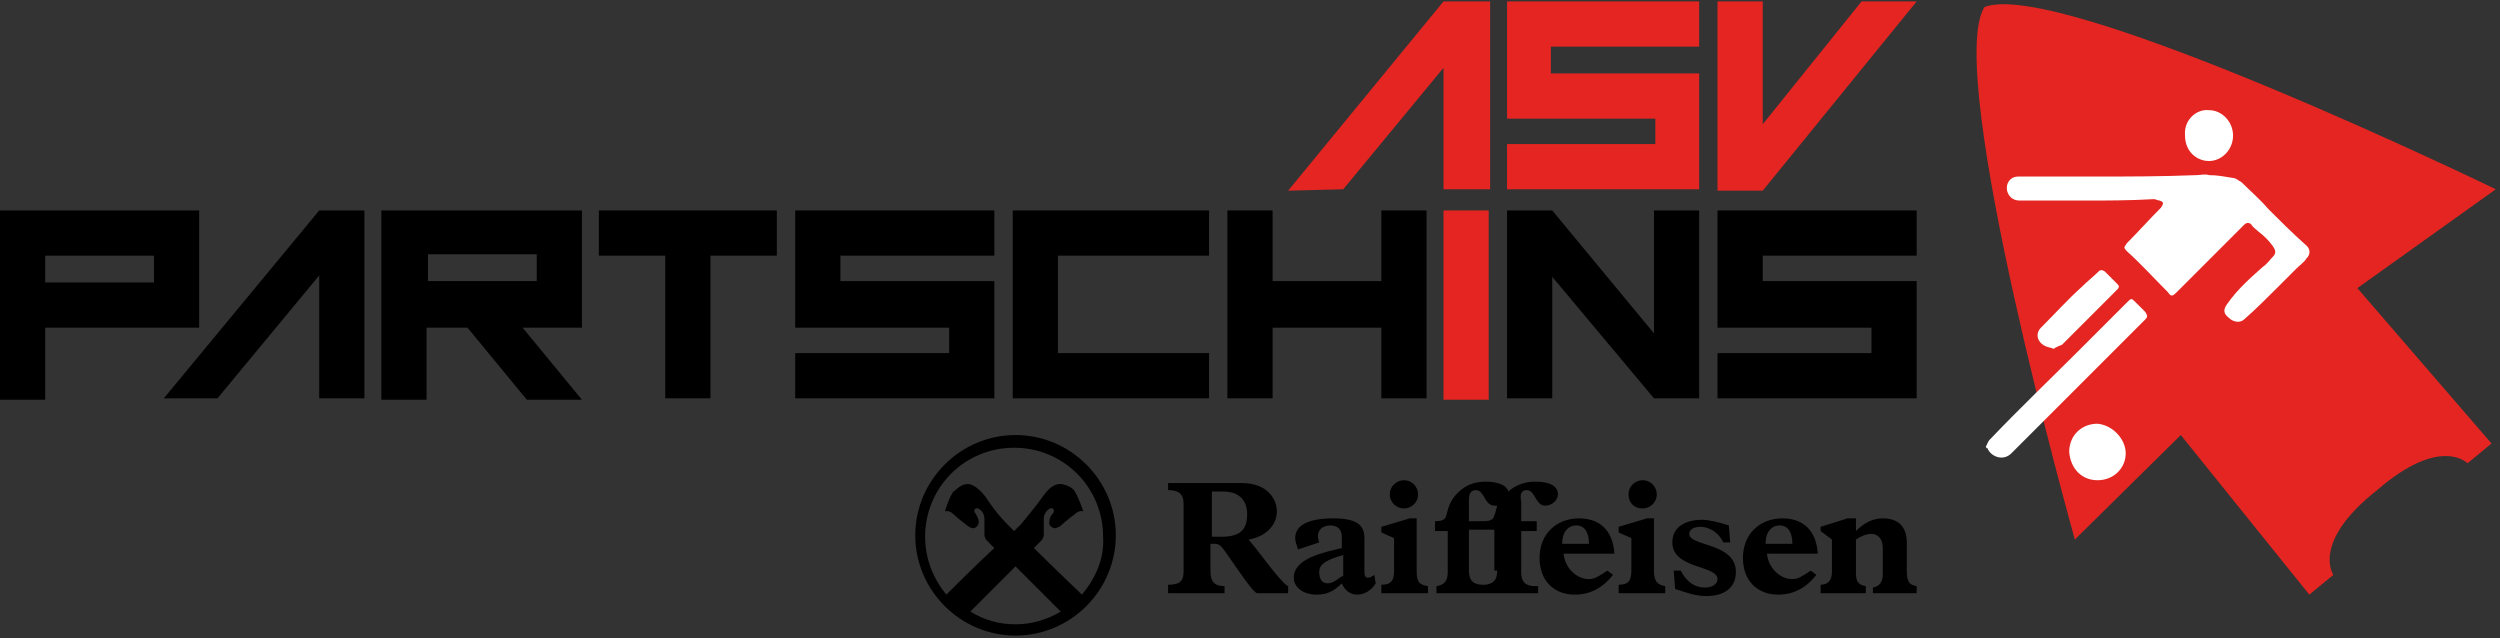<?xml version="1.0" encoding="utf-8"?>
<!-- Generator: Adobe Illustrator 27.2.0, SVG Export Plug-In . SVG Version: 6.00 Build 0)  -->
<svg version="1.1" id="Ebene_1" xmlns="http://www.w3.org/2000/svg" xmlns:xlink="http://www.w3.org/1999/xlink" x="0px" y="0px"
	 viewBox="0 0 177 45.2" style="enable-background:new 0 0 177 45.2;" xml:space="preserve">
<rect x="0" y="0" width="177" height="45.2" fill="#333333" stroke="none"/>
<style type="text/css">
	.st0{clip-path:url(#SVGID_00000101073656903052388840000014906764287294468788_);fill:#E52521;}
	.st1{clip-path:url(#SVGID_00000101073656903052388840000014906764287294468788_);}
	.st2{clip-path:url(#SVGID_00000101073656903052388840000014906764287294468788_);fill:#FFFFFF;}
</style>
<g>
	<defs>
		<rect id="SVGID_1_" x="-16.2" y="-8.9" width="209.2" height="62.8"/>
	</defs>
	<clipPath id="SVGID_00000008848610063655483210000001143409878920502449_">
		<use xlink:href="#SVGID_1_"  style="overflow:visible;"/>
	</clipPath>
	<path style="clip-path:url(#SVGID_00000008848610063655483210000001143409878920502449_);fill:#E52521;" d="M146.9,38.2l7.5-7.4
		l9.1,11.3l1.7-1.4c0,0-1.6-2.3,3.1-6h0c0,0,0,0,0,0c0,0,0,0,0,0l0,0c4.5-3.9,6.4-1.9,6.4-1.9l1.7-1.4l-9.5-11l9.8-7
		c0,0-30.9-15-36.2-12.9C137.6,5.1,146.9,38.2,146.9,38.2"/>
	<path style="clip-path:url(#SVGID_00000008848610063655483210000001143409878920502449_);" d="M90.3,40.6c-0.5-0.6-1.3-1.7-1.9-2.4
		c1.2-0.2,2-1,2-2c0-0.8-0.6-2-2.5-2h-5.2v0.5c0.8,0,1.1,0.3,1.1,1v4.7c0,0.7-0.2,1-1.1,1V42h4v-0.5c-0.8,0-1-0.4-1-1.1v-1.9H86
		c0.4,0,0.5,0.2,1.2,1.2c0.7,1,1.5,2.2,1.8,2.3h2.2v-0.5C91,41.4,90.9,41.3,90.3,40.6 M86.5,38h-0.7v-3.2h0.8c1.2,0,1.7,0.7,1.7,1.6
		C88.3,37.5,87.8,38,86.5,38"/>
	<path style="clip-path:url(#SVGID_00000008848610063655483210000001143409878920502449_);" d="M96.6,40.5v-2.4
		c0-0.9-0.5-1.4-2.2-1.4c-1.8,0-2.7,0.5-2.7,1.4c0,0.2,0.1,0.5,0.2,0.8l1.5-0.5c-0.3-0.8,0.2-1.2,0.8-1.2c0.5,0,0.8,0.3,0.8,0.8v0.8
		c-1.2,0.3-3.4,0.7-3.4,2.1c0,0.7,0.7,1.2,1.6,1.2c0.7,0,1.2-0.2,1.8-0.8c0.2,0.5,0.6,0.8,1.1,0.8c0.5,0,1-0.3,1.3-0.8l-0.1-0.6
		C96.9,41,96.6,41,96.6,40.5 M95,40.8c-0.4,0.3-0.7,0.5-1,0.5c-0.4,0-0.6-0.3-0.6-0.8c0-0.6,0.6-0.9,1.7-1.2V40.8z"/>
	<path style="clip-path:url(#SVGID_00000008848610063655483210000001143409878920502449_);" d="M108.1,34.7c0.6,0,0.6,1.1,1.3,1.1
		c0.5,0,0.9-0.4,0.9-0.8c0-0.6-0.6-0.9-1.6-0.9c-0.8,0-1.5,0.3-1.9,0.7c-0.1-0.4-0.7-0.7-1.6-0.7c-0.9,0-1.5,0.3-2,0.8
		c-0.8,0.8-0.7,1.6-0.9,1.8c-0.1,0.1-0.2,0.2-0.7,0.2v0.7h0.9v2.9c0,0.6-0.2,0.9-0.8,1V42h3.6h0h3.6v-0.5h-0.2c-0.7,0-1-0.3-1-1
		v-2.9h1.1v-0.7h-1.1v-1.4C107.6,35,107.7,34.7,108.1,34.7 M104,35.4c0-0.4,0.1-0.7,0.5-0.7c0.6,0,0.6,1.1,1.3,1.1
		c0.1,0,0.2,0,0.2,0c-0.1,0.4-0.2,0.8-0.3,0.9c-0.1,0.1-0.2,0.2-0.7,0.2h-1V35.4z M106,40.4c0,0.6-0.2,0.9-0.8,1H105
		c-0.7,0-1-0.3-1-1v-2.9h1h0h0.8V40.4z"/>
	<path style="clip-path:url(#SVGID_00000008848610063655483210000001143409878920502449_);" d="M111.8,36.7c-1.6,0-2.8,1.1-2.8,2.8
		c0,1.6,1,2.6,2.5,2.6c1.1,0,2-0.5,2.7-1.4l-0.4-0.3c-0.6,0.4-0.9,0.6-1.3,0.6c-0.9,0-1.7-0.8-1.8-1.8h3.6
		C114.2,37.6,113.3,36.7,111.8,36.7 M110.6,38.5c0-0.8,0.4-1.3,1-1.3c0.6,0,0.9,0.5,0.9,1.3H110.6z"/>
	<path style="clip-path:url(#SVGID_00000008848610063655483210000001143409878920502449_);" d="M116.3,36c0.5,0,1-0.4,1-1
		c0-0.5-0.4-1-1-1c-0.5,0-1,0.4-1,1C115.3,35.6,115.7,36,116.3,36"/>
	<path style="clip-path:url(#SVGID_00000008848610063655483210000001143409878920502449_);" d="M117.1,40.4v-3.7h-0.5l-2,0.6v0.4
		l0.9,0.4v2.3c0,0.7-0.2,1-0.9,1V42h3.3v-0.5C117.3,41.4,117.1,41.1,117.1,40.4"/>
	<path style="clip-path:url(#SVGID_00000008848610063655483210000001143409878920502449_);" d="M99.4,36c0.5,0,1-0.4,1-1
		c0-0.5-0.4-1-1-1c-0.5,0-1,0.4-1,1C98.4,35.6,98.9,36,99.4,36"/>
	<path style="clip-path:url(#SVGID_00000008848610063655483210000001143409878920502449_);" d="M100.3,40.4v-3.7h-0.5l-2,0.6v0.4
		l0.9,0.4v2.3c0,0.7-0.2,1-0.9,1V42h3.3v-0.5C100.4,41.4,100.3,41.1,100.3,40.4"/>
	<path style="clip-path:url(#SVGID_00000008848610063655483210000001143409878920502449_);" d="M119.6,37.8c0-0.3,0.3-0.5,0.8-0.5
		c0.6,0,1.3,0.4,1.6,1.1h0.5l-0.1-1.2c-0.6-0.2-1.4-0.4-1.9-0.4c-1,0-2.1,0.4-2.1,1.6c0,1.9,3.2,1.6,3.2,2.6c0,0.3-0.3,0.6-0.9,0.6
		c-0.7,0-1.3-0.4-1.7-1.2h-0.5l0.1,1.3c0.9,0.3,1.5,0.5,2.2,0.5c1.3,0,2.1-0.6,2.1-1.7C122.9,38.4,119.6,38.7,119.6,37.8"/>
	<path style="clip-path:url(#SVGID_00000008848610063655483210000001143409878920502449_);" d="M126.2,36.7c-1.6,0-2.8,1.1-2.8,2.8
		c0,1.6,1,2.6,2.5,2.6c1.1,0,2-0.5,2.7-1.4l-0.4-0.3c-0.6,0.4-0.9,0.6-1.3,0.6c-0.9,0-1.7-0.8-1.8-1.8h3.6
		C128.6,37.6,127.7,36.7,126.2,36.7 M125,38.5c0-0.8,0.4-1.3,1-1.3c0.6,0,0.9,0.5,0.9,1.3H125z"/>
	<path style="clip-path:url(#SVGID_00000008848610063655483210000001143409878920502449_);" d="M135,40.3v-1.9
		c0-1.1-0.6-1.7-1.7-1.7c-0.7,0-1.3,0.3-1.9,0.9v-0.9h-0.6l-1.9,0.6v0.3l0.8,0.6v2.3c0,0.6-0.3,0.9-0.8,0.9V42h3.2v-0.5
		c-0.6-0.1-0.7-0.4-0.7-1v-2.3c0.3-0.2,0.7-0.4,1.1-0.4c0.5,0,0.8,0.4,0.8,1v1.8c0,0.6-0.2,0.9-0.7,1V42h3.1v-0.5
		C135.1,41.4,135,41.1,135,40.3"/>
	<path style="clip-path:url(#SVGID_00000008848610063655483210000001143409878920502449_);" d="M71.9,30.8c-3.9,0-7.1,3.2-7.1,7.1
		s3.2,7.1,7.1,7.1c3.9,0,7.1-3.2,7.1-7.1S75.8,30.8,71.9,30.8 M71.9,44.2c-1.2,0-2.2-0.3-3.2-0.9l3.2-3.2l3.2,3.2
		C74.1,43.9,73,44.2,71.9,44.2 M76.6,42.1c-0.5-0.5-2.1-2-3.4-3.3l0.5-0.5c0.2-0.2,0.2-0.4,0.2-0.5c0-0.1,0-0.7,0-1.1
		c0-0.4,0.4-0.8,0.6-0.7c0.1,0,0.2,0.2,0,0.4c-0.1,0.1-0.2,0.3-0.2,0.5c-0.1,0.3,0.2,0.5,0.4,0.5c0.1,0,0.2-0.1,0.3-0.1
		c0,0,0.8-0.7,1.1-0.9c0.3-0.3,0.6-0.2,0.6-0.2s-0.3-0.9-0.6-1.4c-0.1-0.2-0.4-0.4-0.8-0.5c-0.4-0.1-0.9,0-1.5,0.9
		c-0.5,0.7-1.1,1.4-1.5,1.9c-0.1,0.1-0.3,0.3-0.5,0.5c-0.2-0.2-0.4-0.4-0.5-0.5c-0.4-0.4-1-1.1-1.5-1.9c-0.7-0.9-1.2-1-1.5-0.9
		c-0.4,0.1-0.6,0.4-0.8,0.5c-0.3,0.4-0.6,1.4-0.6,1.4s0.3-0.1,0.6,0.2c0.3,0.3,1.1,0.9,1.1,0.9c0,0,0.2,0.1,0.3,0.1
		c0.2,0,0.4-0.2,0.4-0.5c0-0.1-0.1-0.3-0.2-0.5c-0.2-0.2-0.1-0.4,0-0.4c0.2-0.1,0.6,0.3,0.6,0.7c0,0.4,0,1,0,1.1
		c0,0.1,0,0.3,0.2,0.5l0.5,0.5c-1.3,1.2-2.8,2.7-3.4,3.3c-0.9-1.1-1.5-2.5-1.5-4.1c0-3.5,2.8-6.3,6.3-6.3c3.5,0,6.3,2.8,6.3,6.3
		C78.2,39.5,77.6,40.9,76.6,42.1"/>
	<polygon style="clip-path:url(#SVGID_00000008848610063655483210000001143409878920502449_);fill:#E52521;" points="120.3,5.2 
		120.3,5.2 109.8,5.2 109.8,3.3 120.3,3.3 120.3,0.1 109.8,0.1 106.7,0.1 106.7,3.3 106.7,5.2 106.7,8.4 109.8,8.4 117.2,8.4 
		117.2,10.2 106.7,10.2 106.7,13.4 117.2,13.4 120.3,13.4 	"/>
	<polygon style="clip-path:url(#SVGID_00000008848610063655483210000001143409878920502449_);fill:#E52521;" points="91.2,13.5 
		95.1,13.4 102.2,4.8 102.2,13.4 105.5,13.4 105.5,0.1 102.2,0.1 	"/>
	<polygon style="clip-path:url(#SVGID_00000008848610063655483210000001143409878920502449_);fill:#E52521;" points="135.7,0.1 
		131.8,0.1 124.8,8.8 124.8,0.1 121.6,0.1 121.6,13.5 124.8,13.5 	"/>
	<path style="clip-path:url(#SVGID_00000008848610063655483210000001143409878920502449_);" d="M14.1,23.2v-3.2v-1.9v-3.2h-3.2H3.2
		H0v3.2v1.9v3.2v5.1h3.2v-5.1h7.7H14.1z M3.2,18.1h7.7v1.9H3.2V18.1z"/>
	<path style="clip-path:url(#SVGID_00000008848610063655483210000001143409878920502449_);" d="M30.3,14.9H27v3.2v1.9v3.2v5.1h3.2
		v-5.1h2.9l4.2,5.1l3.9,0L37,23.2h1h3.2v-3.2v-1.9v-3.2H38H30.3z M38,19.9h-7.7v-1.9H38V19.9z"/>
	<polygon style="clip-path:url(#SVGID_00000008848610063655483210000001143409878920502449_);" points="47.1,14.9 42.4,14.9 
		42.4,18.1 47.1,18.1 47.1,28.2 50.3,28.2 50.3,18.1 55,18.1 55,14.9 50.3,14.9 	"/>
	<polygon style="clip-path:url(#SVGID_00000008848610063655483210000001143409878920502449_);" points="71.7,14.9 71.7,18.1 
		71.7,25 71.7,27.9 71.7,28.2 85.6,28.2 85.6,25 74.9,25 74.9,18.1 85.6,18.1 85.6,14.9 74.9,14.9 	"/>
	<polygon style="clip-path:url(#SVGID_00000008848610063655483210000001143409878920502449_);" points="70.4,19.9 59.5,19.9 
		59.5,18.1 70.4,18.1 70.4,14.9 59.5,14.9 56.3,14.9 56.3,18.1 56.3,19.9 56.3,23.2 59.5,23.2 67.2,23.2 67.2,25 56.3,25 56.3,28.2 
		67.2,28.2 70.4,28.2 	"/>
	<polygon style="clip-path:url(#SVGID_00000008848610063655483210000001143409878920502449_);" points="135.7,19.9 135.7,19.9 
		124.8,19.9 124.8,18.1 135.7,18.1 135.7,14.9 124.8,14.9 121.6,14.9 121.6,18.1 121.6,19.9 121.6,23.2 124.8,23.2 132.5,23.2 
		132.5,25 121.6,25 121.6,28.2 132.5,28.2 135.7,28.2 	"/>
	<polygon style="clip-path:url(#SVGID_00000008848610063655483210000001143409878920502449_);" points="117.1,23.6 109.9,14.9 
		106.7,14.9 106.7,28.2 109.9,28.2 109.9,19.6 117.1,28.2 120.3,28.2 120.3,14.9 117.1,14.9 	"/>
	<polygon style="clip-path:url(#SVGID_00000008848610063655483210000001143409878920502449_);" points="97.8,19.9 90.1,19.9 
		90.1,14.9 86.9,14.9 86.9,28.2 90.1,28.2 90.1,23.2 97.8,23.2 97.8,28.2 101,28.2 101,14.9 97.8,14.9 	"/>
	
		<rect x="102.2" y="14.9" style="clip-path:url(#SVGID_00000008848610063655483210000001143409878920502449_);fill:#E52521;" width="3.2" height="13.4"/>
	<polygon style="clip-path:url(#SVGID_00000008848610063655483210000001143409878920502449_);" points="11.6,28.2 15.4,28.2 
		22.6,19.5 22.6,28.2 25.8,28.2 25.8,14.9 22.6,14.9 	"/>
	<path style="clip-path:url(#SVGID_00000008848610063655483210000001143409878920502449_);fill:#FFFFFF;" d="M147.6,14.2
		c-1.5,0-3.1,0-4.6,0c-0.5,0-0.8-0.3-0.9-0.7c-0.1-0.5,0.2-1,0.8-1c1.7,0,3.4,0,5.2,0c2.5,0,4.9,0,7.4-0.1c0.3,0,0.6-0.1,0.9,0
		c0.6,0,1.1,0.1,1.7,0.2c0.2,0,0.4,0.2,0.6,0.3c0.6,0.6,1.3,1.2,1.9,1.9c0.8,0.8,1.7,1.7,2.6,2.5c0.4,0.3,0.4,0.7,0.1,1
		c-0.2,0.3-0.5,0.5-0.7,0.7c-0.4,0.4-0.8,0.8-1.3,1.3c-0.8,0.8-1.6,1.6-2.4,2.3c-0.3,0.3-0.8,0.2-1.1-0.1c-0.4-0.3-0.4-0.6-0.1-1
		c0.7-1,1.6-1.8,2.5-2.6c0.3-0.2,0.5-0.5,0.7-0.7c0.3-0.3,0.2-0.5,0-0.8c-0.3-0.4-0.6-0.7-1-1c-0.2-0.2-0.4-0.3-0.5-0.5
		c-0.2-0.2-0.4-0.1-0.5,0c-1.2,1.2-2.4,2.4-3.5,3.5c-0.4,0.4-0.8,0.8-1.3,1.3c-0.3,0.3-0.4,0.3-0.6,0c-1-1-1.9-2-2.9-2.9
		c-0.3-0.3-0.2-0.3,0-0.6c0.8-0.8,1.6-1.7,2.4-2.5c0.2-0.3,0.2-0.4-0.1-0.5c-0.1,0-0.3-0.1-0.4-0.1
		C150.7,14.2,149.1,14.2,147.6,14.2"/>
	<path style="clip-path:url(#SVGID_00000008848610063655483210000001143409878920502449_);fill:#FFFFFF;" d="M140.6,31.6
		c0.1-0.1,0.1-0.3,0.3-0.5c2.1-2.2,4.3-4.3,6.5-6.5c1.1-1.1,2.1-2.1,3.2-3.2c0.3-0.3,0.3-0.3,0.6,0c0.2,0.2,0.5,0.5,0.7,0.7
		c0.1,0.2,0.2,0.3,0,0.5c-3.2,3.2-6.3,6.3-9.5,9.5c-0.6,0.6-1.5,0.2-1.7-0.4C140.7,31.8,140.6,31.7,140.6,31.6"/>
	<path style="clip-path:url(#SVGID_00000008848610063655483210000001143409878920502449_);fill:#FFFFFF;" d="M150.5,32.1
		c0,1-0.8,1.9-2,1.9c-1.1,0-1.9-0.8-2-2c0-1.2,0.9-2,2-2C149.6,30.1,150.5,31.1,150.5,32.1"/>
	<path style="clip-path:url(#SVGID_00000008848610063655483210000001143409878920502449_);fill:#FFFFFF;" d="M145.4,24.7
		c-0.2-0.1-0.4-0.1-0.6-0.2c-0.6-0.3-0.7-0.9-0.3-1.3c1-1,1.9-2,2.9-2.9c0.4-0.4,0.8-0.7,1.2-1.1c0.1-0.1,0.2-0.1,0.4,0
		c0.3,0.3,0.6,0.6,0.9,0.9c0.1,0.1,0.2,0.2,0,0.4c-1.3,1.3-2.6,2.6-3.9,3.9C145.8,24.5,145.5,24.6,145.4,24.7"/>
	<path style="clip-path:url(#SVGID_00000008848610063655483210000001143409878920502449_);fill:#FFFFFF;" d="M156.4,7.8
		c0.9,0,1.7,0.8,1.7,1.8c0,1-0.8,1.8-1.7,1.8c-0.9,0-1.7-0.7-1.7-1.8C154.6,8.5,155.5,7.7,156.4,7.8"/>
</g>
</svg>
